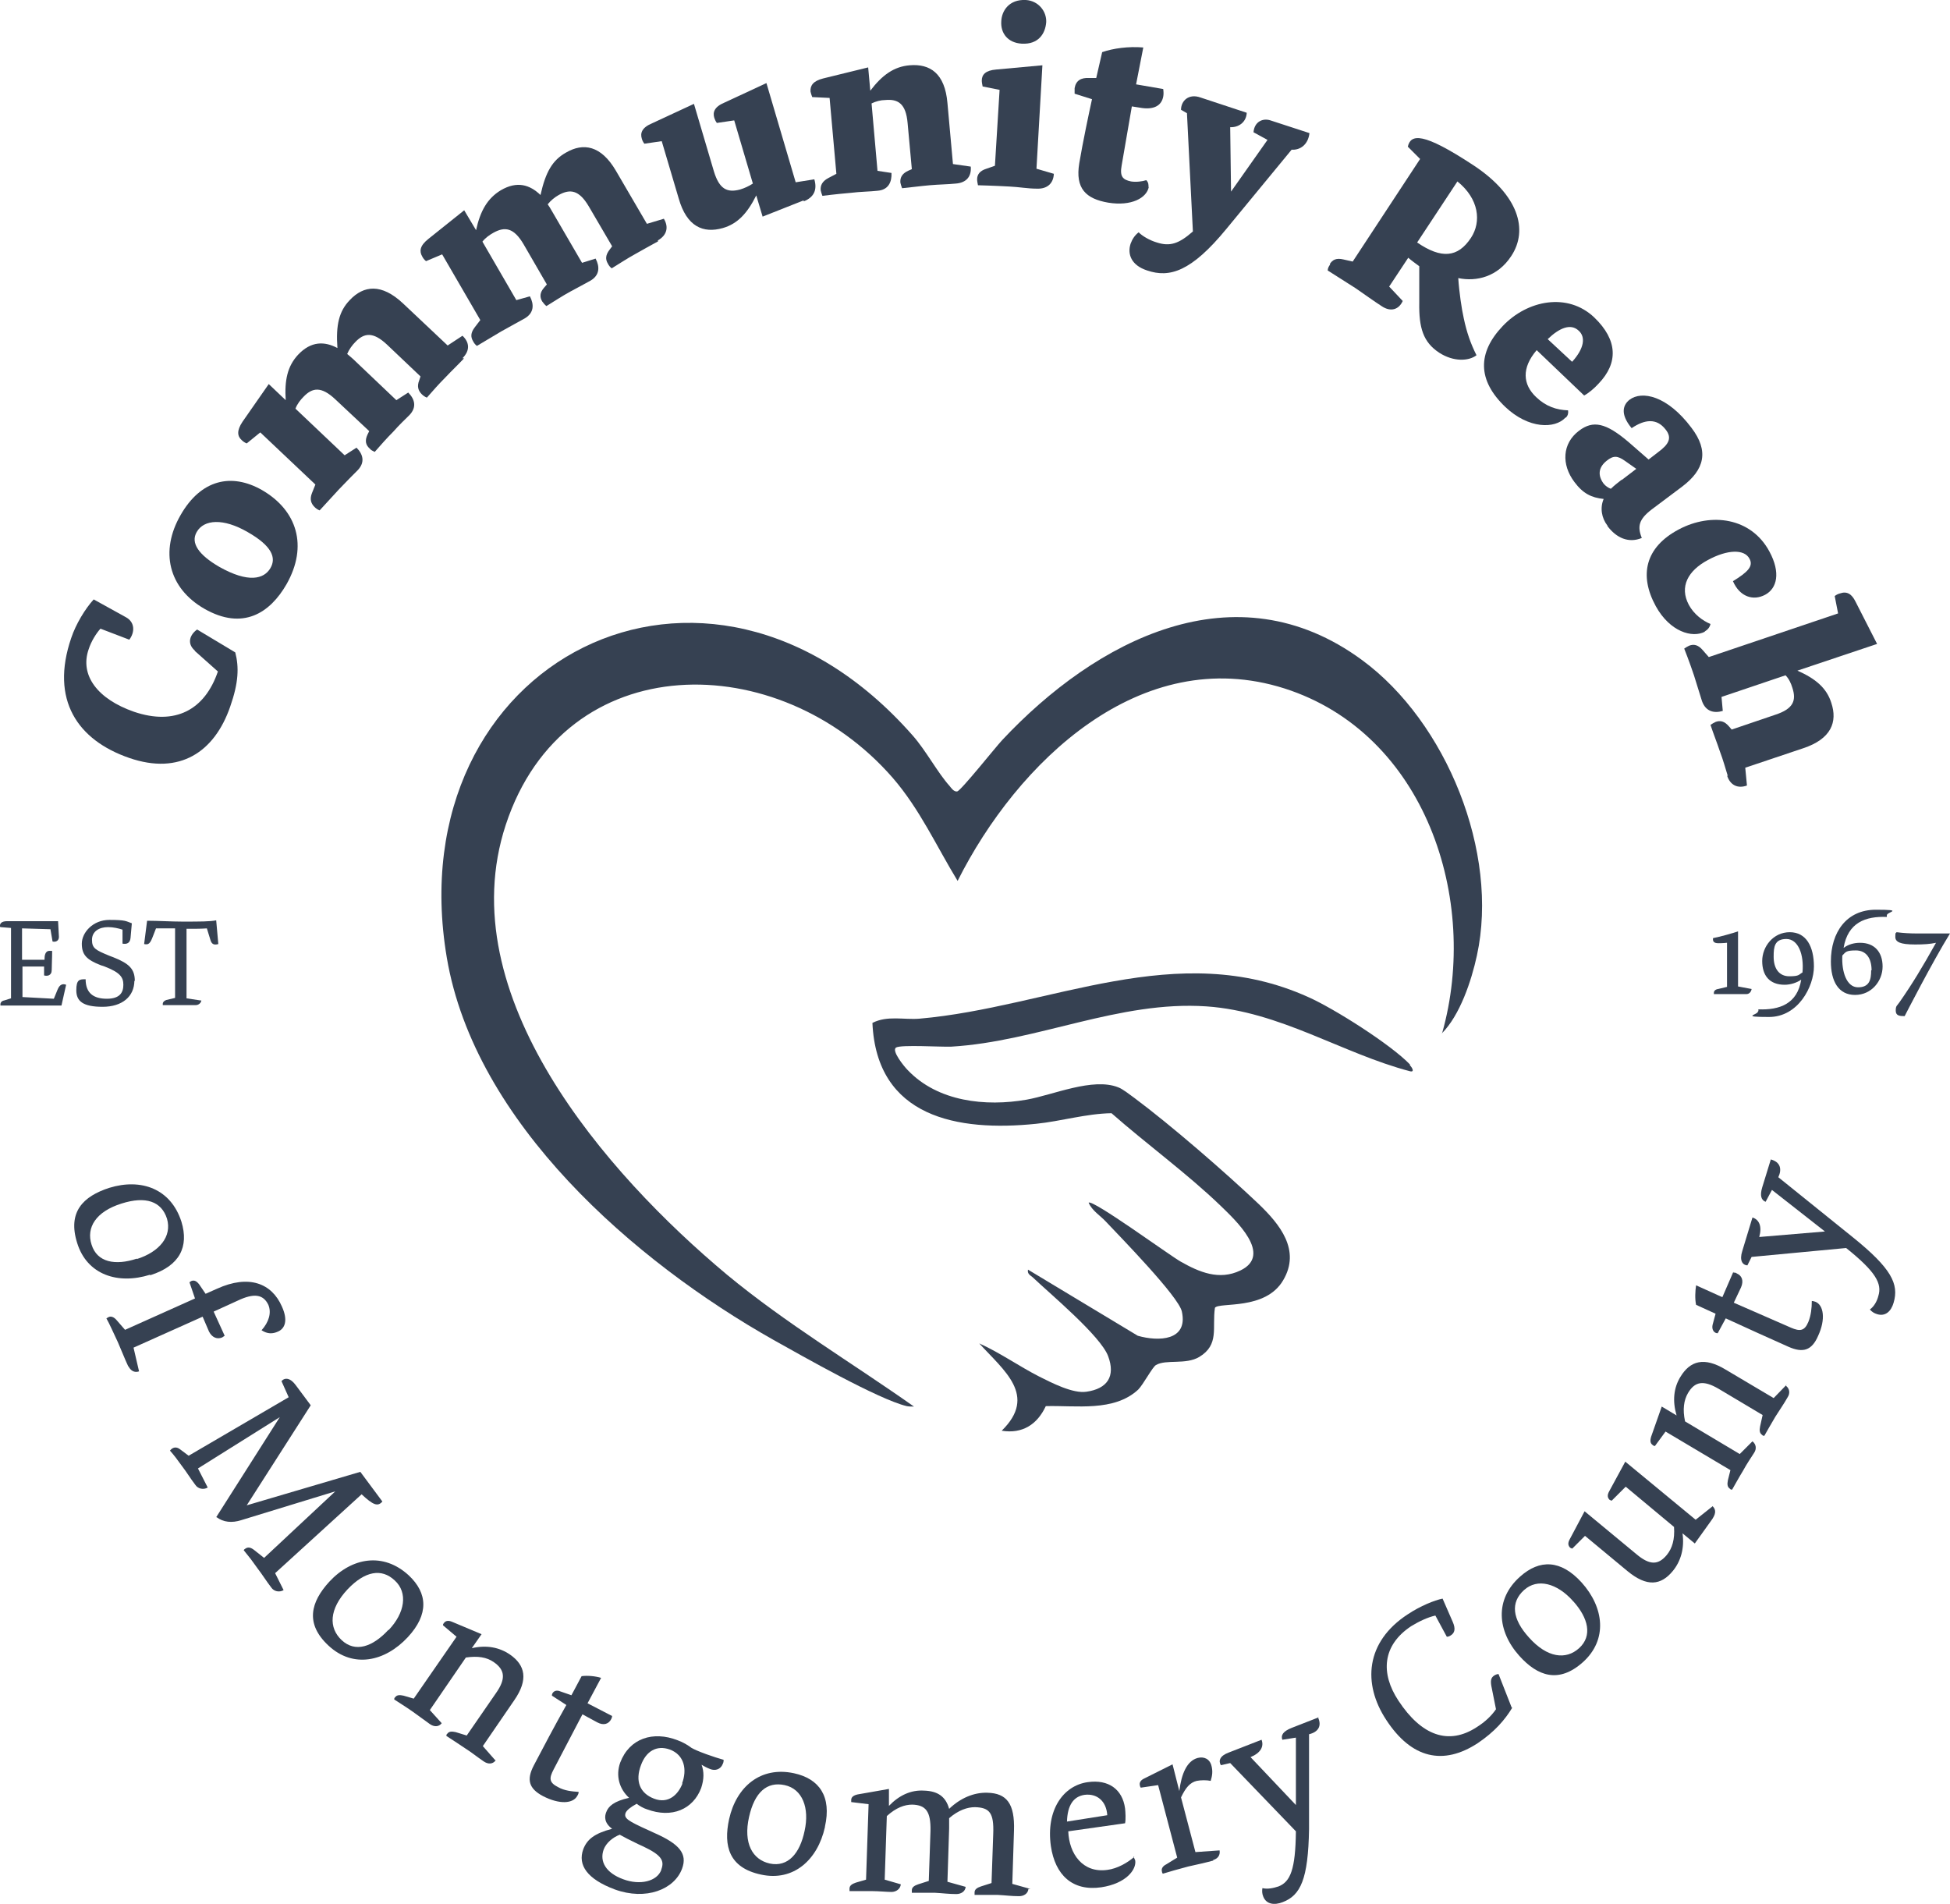 <?xml version="1.0" encoding="UTF-8"?>
<svg id="logo-2" xmlns="http://www.w3.org/2000/svg" version="1.1" viewBox="0 0 460 449.2">
  <!-- Generator: Adobe Illustrator 29.7.1, SVG Export Plug-In . SVG Version: 2.1.1 Build 8)  -->
  <defs>
    <style>
      .st0 {
        fill: #364152;
      }
    </style>
  </defs>
  <path class="st0" d="M340.2,243.7c8.9-31.5-4-70.7-37.2-81.3-34-10.8-63.1,17.5-77.1,45.4-5-8.2-8.9-16.9-15.3-24.3-26.8-30.8-77.4-31.2-91.3,11.1-13.2,40.2,23.7,82.3,52.2,106.1,13.9,11.5,29.5,20.8,44.1,31.1-.6,0-1.2,0-1.7-.1-6.7-1.6-24.6-11.8-31.4-15.6-32.8-18.5-70.5-51.2-77.1-90.2-11.8-69.9,61.2-107.8,109.9-52.4,3.1,3.5,5.9,8.8,8.7,11.9.4.5,1,1.4,1.8,1.3.9-.2,9.1-10.5,10.6-12.1,22.1-23.6,55-40.9,84.9-18.9,19.9,14.6,32.4,45.4,27.1,69.7-1.3,6-4,14.1-8.3,18.4h.1Z"/>
  <path class="st0" d="M332.6,251.3c.5.5,1.2,1.7,0,1.4-16-4.2-30.6-14.1-48-15.3-20.6-1.4-39.9,8.3-60.2,9.5-2.4.1-11.8-.5-13,.2s1.9,4.5,2.7,5.3c7.1,7.5,18.4,8.7,28.1,7,6.2-1.1,15.6-5.3,21.6-2.9,1.1.4,2.8,1.8,3.8,2.5,8.6,6.4,21.5,17.6,29.3,25,5,4.8,10,10.9,5.8,18-4.2,7.2-15.1,5.1-16.1,6.5-.7,4.7,1.1,8.7-3.7,11.6-3.2,1.9-7.8.5-10.2,1.9-.8.4-3,4.6-4.2,5.8-5.7,5.3-14.7,3.7-21.8,3.9-2,4.3-5.5,6.6-10.4,5.8,8.5-8.3.5-14.2-5.3-20.6,4.9,2.2,9.4,5.4,14.1,7.8,3,1.5,8,4.1,11.2,3.6,4.9-.7,6.9-3.6,5.1-8.4s-13.7-14.7-17.8-18.6c-.6-.5-1.3-.8-1.1-1.8l25.9,15.6c4.9,1.4,11.9,1.2,10.4-5.7-.7-3.5-14.7-17.8-18-21.3-1.2-1.3-3.2-2.5-4-4.4,1-.8,19.2,12.5,21.7,13.9,4.4,2.5,9.1,4.5,14.1,2.1,7.7-3.7-1.1-11.8-4.7-15.3-7.9-7.6-17.4-14.5-25.7-21.8-6,.1-11.9,1.9-17.8,2.5-18.5,1.9-37.6-1.5-38.6-23.8,3.5-1.8,7.4-.7,11.1-1,30.9-2.7,60.7-19.1,91.7-5.1,6.1,2.7,19.5,11.2,24,15.9h0v.2Z"/>
  <path class="st0" d="M35.4,300.7c-7.6,2.4-14.9,0-17.2-7.5-2.3-7.3,1.4-11,7.6-13,7.5-2.3,14.5.2,17,8,1.8,5.9-.4,10.4-7.3,12.6h-.1ZM32.3,297c5.3-1.7,8.3-5.3,7.1-9.5-1.3-4.1-5-5.4-10.7-3.6-6.1,1.9-8.4,5.7-7.1,9.7,1.3,4.2,5.6,5,10.7,3.3h0Z"/>
  <path class="st0" d="M30.2,322.2c-.8-1.7-1.6-3.8-2.4-5.6-1-2.1-2-4.4-2.7-5.6,0,0,.3-.2.5-.3.6-.3,1.3,0,1.9.7l2,2.3,16.5-7.4-1.3-3.8s.2-.2.4-.3c.7-.3,1.3,0,1.9.8l1.5,2.2,2.7-1.2c7.5-3.4,12.9-1.3,15.3,4.2,1.5,3.3.7,5.2-.9,5.9-1.3.6-2.5.6-3.9-.3,1.7-1.9,2.4-4.1,1.6-6-1.2-2.5-3.4-2.8-7.2-1l-5.7,2.6,2.6,5.7c-.2.1-.4.3-.6.4-1.2.5-2.4,0-3.1-1.4-.3-.7-1.5-3.5-1.5-3.5l-16.3,7.3,1.3,5.6c-1.1.4-2-.2-2.5-1.2h-.1Z"/>
  <path class="st0" d="M51,357.9l15-23.6-19.3,12.1,2.3,4.5c-1,.6-2.3.3-2.9-.6-1.3-1.7-1.9-2.8-3.2-4.5-1-1.4-1.9-2.6-2.8-3.6.5-.7,1.4-1.1,2.4-.3l2,1.5,23.6-13.8-1.7-3.8c.8-.9,2.1-.8,3.4,1l3.5,4.7-15.1,23.6,26.8-7.9,5.2,7c-1.1,1.3-2.2.8-4.9-1.7l-20.4,18.6,2,4c-1,.6-2.3.3-2.9-.6-1.3-1.7-2-2.9-3.3-4.6-1.2-1.7-1.8-2.5-3.2-4.2,0-.1.2-.3.4-.4.6-.4,1.2-.3,2,.3l2.4,1.9,16.8-15.7-22.2,6.8c-2.2.7-4.2.5-5.8-.7h0Z"/>
  <path class="st0" d="M96.2,386.2c-5.4,5.8-12.9,7.4-18.7,2-5.6-5.2-4.2-10.3.2-15.1,5.3-5.7,12.7-7,18.7-1.5,4.5,4.2,4.8,9.2-.2,14.6h0ZM91.7,384.5c3.8-4,4.6-8.8,1.4-11.7-3.1-2.9-7-2.2-11.1,2.1-4.4,4.7-4.5,9.1-1.4,12,3.2,3,7.3,1.6,11-2.4h0Z"/>
  <path class="st0" d="M116.9,415.3c-.7.9-1.8.9-2.8.2-1.5-1-2.8-2.1-4.4-3.1-1.9-1.3-3.2-2.1-4.4-2.9,0-.1,0-.4.2-.5.4-.6,1.1-.6,2-.4l2.6.8,6.9-10c2.4-3.4,2.1-5.5-.5-7.3-1.7-1.2-3.8-1.5-6.6-1.1l-8.5,12.4,2.8,3.1c-.7.9-1.8.9-2.8.2-1.1-.8-2.6-1.9-4-2.9-1.7-1.2-3.2-2.1-4.4-2.9,0-.1,0-.4.2-.5.4-.6,1.1-.6,2-.4l2.4.7,10.1-14.6-3.2-2.7c0-.1,0-.3.2-.5.4-.6,1.1-.7,2-.3l6.9,2.9-2.3,3.3c3.5-.8,6.5-.2,9,1.5,3.6,2.5,4.4,5.9,1,10.8l-7.4,10.8,2.9,3.3h.1Z"/>
  <path class="st0" d="M144.4,404.8c0,.2-.1.5-.2.7-.6,1.2-1.8,1.6-3.3.8-1.1-.6-3.5-1.9-3.5-1.9l-6.8,13c-1.1,2.1-1.1,3.1,1.1,4.2,1.4.8,3.2,1,4.8,1.1,0,.3-.1.6-.3.9-1,1.9-4.2,2.1-8.1.1-3.4-1.8-3.9-3.9-2.2-7.2,2.3-4.4,5-9.5,7.7-14.3l-3.4-2.2c0-.1,0-.3.1-.5.3-.6,1-.9,1.9-.5l2.6.9,2.4-4.5c1.4-.2,3.3,0,4.6.4l-3.2,6,5.8,3h0Z"/>
  <path class="st0" d="M170.7,415.1c0,.3,0,.6-.2,1-.5,1.3-1.8,1.7-3,1.2-.8-.3-1.5-.7-2-1,.6,1.6.6,3.4-.1,5.5-1.9,5-6.9,7.2-12.8,5-.7-.2-1.8-.8-2.4-1.3-1.5.8-2.3,1.5-2.6,2.1-.5,1.3.4,1.9,5.5,4.2l1.3.6c5.9,2.6,7.8,4.9,6.5,8.4-1.8,4.9-8.5,7.6-15.9,4.9-6.4-2.4-8.8-5.7-7.4-9.5.9-2.3,2.6-3.7,6.8-4.8-1.9-1.4-1.8-2.9-1.4-3.9.5-1.4,1.8-2.6,5.4-3.4-2.3-2.1-3.2-5.2-2.1-8.3,2.2-5.8,7.8-7.5,13.5-5.3,1.4.5,2.5,1.2,3.3,1.8.7.4,1.6.8,3.5,1.5,1.7.6,2.9,1,4,1.3h0ZM156,441c.8-2.1,0-3.4-4.2-5.4l-1.3-.6c-2.1-1-3.2-1.6-4.3-2.2-1.6.6-3.2,1.9-3.8,3.5-1,2.8.5,5.5,4.6,7,4,1.5,8,.5,9-2.2h0ZM160.9,420.7c1.2-3.2.6-6.7-2.9-8-3.1-1.1-5.6.4-6.8,3.7-1.4,3.7-.3,6.6,3.1,7.9,3.4,1.3,5.7-1,6.7-3.6h-.1Z"/>
  <path class="st0" d="M194.6,431c-1.7,7.7-7.4,12.9-15.1,11.2-7.5-1.6-8.9-6.7-7.5-13.1,1.7-7.6,7.4-12.5,15.3-10.8,6,1.3,8.9,5.5,7.3,12.6h0ZM189.8,431.9c1.2-5.4-.5-9.9-4.7-10.8s-7.1,1.7-8.4,7.5c-1.4,6.2.8,10.1,4.9,11,4.3.9,7.1-2.4,8.2-7.7h0Z"/>
  <path class="st0" d="M242.6,445.6c-.1,1.1-1.1,1.7-2.2,1.7-1.8,0-3.1-.2-5-.3h-5.5v-.6c0-.7.6-1.1,1.5-1.4l2.5-.8.4-11.6c.2-5-.9-6.2-4.3-6.3-1.8,0-3.9.7-6.1,2.6v2.4l-.4,12.6,4.3,1.2c-.1,1.1-1.1,1.7-2.2,1.7-1.8,0-3.1-.2-5-.3h-5.5v-.6c0-.7.6-1.1,1.5-1.4l2.5-.8.4-11.8c.1-4.6-1.1-6.1-4.3-6.2-1.8,0-3.8.7-6,2.7l-.5,15,3.8,1.1c-.1,1.1-1.1,1.8-2.2,1.8s-3.1-.2-4.7-.2h-5.2v-.6c0-.7.6-1.1,1.5-1.4l2.4-.7.6-17.8-4.1-.5v-.5c0-.7.6-1.1,1.5-1.3l7.4-1.3v4c2.4-2.5,5.2-3.8,8.3-3.6,3.2.1,5.1,1.4,5.9,4.3,2.6-2.5,5.8-3.9,9-3.8,4.6.1,6.5,2.6,6.3,8.9l-.4,12.6,4.3,1.2h-.5Z"/>
  <path class="st0" d="M267.4,438.1c.2.2.3.6.4.8.3,2.1-2.1,5.4-8,6.3-6.8,1-10.9-2.9-11.9-9.7-1.2-8.5,2.9-14.3,8.7-15.1,4.9-.7,8.2,1.7,8.8,6.2.1.9.2,2.6,0,3.5l-13.4,1.9c.2,5.3,3.4,9.9,9.2,9.1,2.4-.3,4.8-1.7,6.4-3.1h-.2ZM261.2,428.2c-.2-3.3-2.4-5.2-5.4-4.8-2.6.4-4,2.5-4.1,6.3l9.5-1.5h0Z"/>
  <path class="st0" d="M286.2,438.9c-1.8.5-4.1,1-5.9,1.4-2.3.6-4.7,1.3-6,1.7,0,0-.2-.3-.2-.5-.2-.7.2-1.3,1-1.7l2.6-1.6-4.5-17.1-4.1.6s-.2-.3-.2-.5c-.2-.7.2-1.3,1.1-1.7l6.6-3.3,1.6,6.3c.5-4.1,1.8-7.1,4.3-7.8,1.5-.4,2.9.2,3.3,1.9.3,1.2.2,2.2-.2,3.5-.9-.2-2.3-.2-3.3,0-1.6.4-2.6,1.6-3.7,3.9l3.4,12.9,5.7-.4c.2,1.2-.5,2-1.6,2.3h.1Z"/>
  <path class="st0" d="M310.9,405.1c1,2.1,0,3.5-2.1,4v22.4c-.2,11.8-2,15.6-6.2,17.2-2,.8-3.9.5-4.6-1.3-.3-.7-.3-1.4-.2-2,1.2.3,2.6,0,3.8-.4,2.8-1.1,4-4,4.1-13l-15.5-16.1-2.2.5c-.6-1-.3-2.2,1.9-3l7.7-3c.6,1.6-.2,3.1-2.6,4.1l10.7,11.3v-15.9c-.1,0-3.2.5-3.2.5-.4-1.1.2-2,2.2-2.8l6.4-2.5h-.2Z"/>
  <path class="st0" d="M356.7,402.9c-1.7,2.8-4.1,5.6-8.1,8.3-8.1,5.3-15.6,3.7-21.6-5.5-5.6-8.5-4.9-18.4,5.1-24.9,3-2,6.3-3.3,8.2-3.7l2.4,5.5c.7,1.6.5,2.6-.5,3.2-.3.2-.6.3-.9.3l-2.7-5c-1.8.4-3.9,1.4-5.7,2.5-6.8,4.5-7.3,11.1-3,17.6,5.4,8.2,11.8,10.6,18.5,6.2,1.9-1.2,3.4-2.6,4.5-4.2l-1.1-5.5c-.2-1.2-.1-1.9.6-2.4.3-.2.7-.4,1.1-.4l3.1,7.9h.1Z"/>
  <path class="st0" d="M373.1,373.3c5.3,5.9,6.2,13.5.3,18.8-5.7,5.1-10.7,3.3-15-1.5-5.2-5.8-5.9-13.3.2-18.7,4.6-4.1,9.6-4,14.5,1.4h0ZM371,377.6c-3.7-4.1-8.3-5.4-11.5-2.5s-2.8,6.8,1.2,11.2c4.3,4.8,8.7,5.3,11.8,2.5,3.2-2.9,2.2-7.1-1.4-11.1h-.1Z"/>
  <path class="st0" d="M404,355.3c.9.9.8,1.9-.4,3.5l-3.8,5.3-2.9-2.4c.5,3.5-.4,6.6-2.3,8.9-2.8,3.4-6.1,3.8-10.7,0l-10-8.3-3,3c-.1,0-.3-.1-.5-.2-.5-.5-.6-1.1-.1-2l3.5-6.6,12.2,10.1c3.2,2.7,5.2,2.6,7.2.2,1.3-1.6,1.9-3.7,1.7-6.6l-11.4-9.5-3.3,3.3c-.1,0-.3-.1-.5-.2-.5-.5-.6-1.1-.1-2l3.8-7,16.6,13.7,3.9-3.1h0Z"/>
  <path class="st0" d="M421.3,326.9c.9.7,1,1.8.4,2.7-.9,1.6-1.9,3-2.9,4.6-1.2,2-1.9,3.3-2.6,4.5-.1,0-.4,0-.5-.2-.6-.4-.7-1-.5-2l.6-2.7-10.4-6.2c-3.6-2.1-5.6-1.7-7.2,1-1,1.7-1.3,3.9-.7,6.7l12.9,7.7,3-3c.9.7,1,1.8.4,2.7-.7,1.1-1.8,2.7-2.6,4.2-1.1,1.8-1.9,3.3-2.6,4.5-.1,0-.4,0-.5-.2-.6-.4-.7-1-.5-2l.6-2.4-15.3-9.1-2.5,3.4c-.1,0-.3,0-.5-.2-.6-.4-.7-1-.4-2l2.5-7.1,3.5,2.1c-1-3.4-.7-6.5.9-9.1,2.3-3.8,5.6-4.8,10.7-1.7l11.3,6.7,3.1-3.2h0l-.2.3Z"/>
  <path class="st0" d="M409,300.2c.2,0,.5,0,.7.2,1.2.5,1.7,1.7,1,3.3-.5,1.1-1.7,3.6-1.7,3.6l13.5,5.9c2.1.9,3.2.8,4.1-1.4.6-1.5.8-3.2.8-4.9.3,0,.6.1.9.2,1.9.8,2.4,4.1.6,8-1.5,3.5-3.6,4.1-7,2.6-4.5-2-9.8-4.4-14.8-6.7l-1.9,3.5c-.1,0-.3,0-.5-.1-.6-.3-.9-1-.7-1.9l.7-2.6-4.6-2.1c-.3-1.4-.2-3.3,0-4.6l6.2,2.8,2.6-6h0v.2Z"/>
  <path class="st0" d="M417.7,273.5c2.3.6,2.7,2.3,1.8,4.2l17.5,14.1c9.2,7.4,11,11.1,9.7,15.5-.6,2.1-2,3.3-3.9,2.7-.7-.2-1.3-.6-1.7-1.1,1-.7,1.7-2,2-3.2.9-2.9-.6-5.7-7.6-11.3l-22.3,2.1-1,2c-1.2-.1-1.9-1.2-1.2-3.4l2.4-7.9c1.6.5,2.3,2.1,1.6,4.6l15.5-1.3-12.5-9.8-1.5,2.8c-1-.4-1.4-1.4-.8-3.4l2-6.5h0Z"/>
  <path class="st0" d="M46,153.5c-2-1.7-1.2-3.8.5-5l9,5.4c.9,3.5.8,7.1-1.2,12.8-3.7,10.7-11.9,16.2-23.8,12.1-12.2-4.2-18.7-13.7-13.7-28.3,1.1-3.3,3.3-6.9,5.3-9.1l7.6,4.2c2.2,1.2,2.1,3.6.8,5.3l-6.8-2.6c-1,1.1-2.2,3-2.8,4.9-2.1,6.1,2.1,11.7,10.7,14.7,9.7,3.3,16.7-.4,19.8-9.5l-5.5-4.9h.1Z"/>
  <path class="st0" d="M67.6,137.8c-3.9,6.8-10.3,11-19.4,5.8-8.5-4.9-10.5-13.6-5.6-22.1,4.8-8.4,12-10,19.2-5.9,8.3,4.8,10.9,13.2,5.8,22.2h0ZM46.4,125.5c-1.5,2.6.5,5.4,5.3,8.2,6.9,3.9,10.6,2.9,12.1.3,1.4-2.4.4-5.2-5.4-8.5-5.7-3.3-10.3-3-12,0h0Z"/>
  <path class="st0" d="M109.4,84.6c-1.4,1.5-2.8,2.8-4.3,4.4-1.6,1.6-3,3.2-4.4,4.8-.5-.2-.9-.5-1.2-.8-.8-.8-1.2-1.8-.6-3.3l.3-.9-7.9-7.5c-3.3-3.1-5.4-2.8-7.5-.6-.7.7-1.5,1.8-1.9,2.8.4.3.8.7,1.4,1.2l10.2,9.7,2.8-1.8c1.5,1.5,2.1,3.4.3,5.3-1.2,1.2-2.3,2.2-3.8,3.9-1.6,1.6-3,3.2-4.4,4.8-.4-.2-.9-.4-1.2-.8-.9-.8-1.2-1.8-.5-3.3l.4-.8-8-7.5c-3.3-3.1-5.4-2.8-7.5-.6-.7.7-1.5,1.7-1.9,2.8l11.6,11,2.8-1.8c1.5,1.5,2.1,3.4.3,5.3-1.2,1.2-2.8,2.8-4.5,4.6-2.4,2.6-4.5,4.9-4.5,4.9-.5-.2-.9-.5-1.2-.8-.8-.8-1.2-1.8-.6-3.3l.8-2-13-12.3-3.2,2.6c-.5-.2-.9-.5-1.2-.8-1-.9-1.2-2.2.2-4.3l6.2-8.9,4,3.8c-.3-4.7.4-8,2.9-10.7,3.1-3.3,6.3-3.2,9.3-1.6-.4-5.5.4-8.7,2.9-11.3,3.3-3.5,7.5-4,12.6.8l10.5,9.9,3.5-2.3c1.7,1.6,1.8,3.5,0,5.3h.3Z"/>
  <path class="st0" d="M155.3,56.9c-1.8,1-3.5,1.9-5.4,3-2,1.1-3.8,2.3-5.6,3.4-.4-.3-.7-.7-.9-1.1-.6-1-.6-2,.4-3.3l.6-.8-5.5-9.4c-2.3-3.9-4.4-4.2-7.1-2.7-.9.5-1.9,1.3-2.6,2.2.3.4.6.9,1,1.6l7.1,12.2,3.2-1c1,1.9,1,3.9-1.2,5.2-1.4.8-2.8,1.5-4.8,2.6s-3.8,2.3-5.6,3.4c-.4-.3-.7-.7-1-1.1-.6-1-.6-2.1.5-3.3l.6-.7-5.5-9.5c-2.3-3.9-4.4-4.2-7.1-2.7-.9.5-1.9,1.2-2.6,2.1l8,13.8,3.2-.9c1,1.9,1,3.9-1.2,5.2-1.4.8-3.5,1.9-5.6,3.1-3,1.8-5.7,3.4-5.7,3.4-.4-.3-.7-.7-.9-1.1-.6-1-.6-2,.4-3.3l1.3-1.7-9-15.5-3.8,1.6c-.4-.3-.7-.7-.9-1.1-.7-1.2-.6-2.5,1.4-4.1l8.5-6.8,2.8,4.7c1-4.6,2.7-7.5,5.8-9.4,3.9-2.3,6.9-1.3,9.4,1.1,1.2-5.4,2.8-8.2,6-10,4.1-2.4,8.3-1.7,11.8,4.3l7.3,12.5,4-1.2c1.2,2,.7,3.9-1.4,5.1h0v.2Z"/>
  <path class="st0" d="M189.5,47.3l-9.6,3.8-1.5-5c-2.1,4.2-4.4,6.7-7.9,7.7-4.6,1.3-8.5-.3-10.4-7l-4-13.5-4.1.6c-.3-.4-.5-.8-.6-1.2-.4-1.3,0-2.6,2.4-3.6l9.9-4.6,4.7,15.9c1.3,4.3,3.2,5.1,6.2,4.3,1-.3,2.1-.8,3-1.4l-4.4-14.9-4.1.6c-.3-.4-.5-.9-.6-1.2-.4-1.3,0-2.6,2.4-3.6l9.9-4.6,6.9,23.4,4.4-.7c.7,2.4,0,4.2-2.5,5.2h0v-.2Z"/>
  <path class="st0" d="M225.5,43.3c-2,.2-3.9.2-6.2.4s-4.4.5-6.5.7c-.2-.5-.3-.9-.4-1.3-.1-1.1.3-2.1,1.8-2.8l.9-.4-1-10.9c-.4-4.5-2.2-5.7-5.3-5.4-1,0-2.2.3-3.2.8l1.4,15.9,3.3.5c.1,2.1-.7,4-3.3,4.2-1.7.2-4,.2-6.4.5-3.5.3-6.6.7-6.6.7-.2-.5-.3-.9-.4-1.3-.1-1.1.3-2.1,1.8-2.9l1.9-1-1.6-17.9-4.1-.2c-.2-.5-.3-.9-.4-1.3-.1-1.4.6-2.5,3-3.1l10.6-2.6.5,5.5c2.8-3.7,5.6-5.7,9.3-6,4.8-.4,8.3,1.9,8.9,8.9l1.3,14.4,4.2.6c.2,2.3-1,3.8-3.5,4h0Z"/>
  <path class="st0" d="M244.5,44.5c-2,0-4.2-.4-6.4-.5-3.5-.2-7.4-.3-7.4-.3-.1-.5-.2-1-.2-1.4,0-1.1.6-2,2.2-2.5l2-.7,1.1-17.9-4-.8c-.1-.5-.2-1-.2-1.4,0-1.4.9-2.4,3.4-2.6l10.9-1-1.4,24.4,4.1,1.2c-.1,2.3-1.6,3.6-4,3.5h-.1ZM241,10.3c-3.2-.2-5-2.4-4.8-5.3.1-2.4,1.8-5.2,5.8-5,3,.2,4.9,2.7,4.8,5.2-.2,2.8-1.9,5.3-5.7,5.1h-.1Z"/>
  <path class="st0" d="M271,44.1c-.5,2.6-4.1,4.6-9.6,3.7-5.2-.9-7.8-3.3-6.8-9.3.8-4.8,2.3-11.9,3-15.1l-4.1-1.3v-1.3c.3-1.8,1.5-2.5,3.4-2.4h1.7l1.4-6.1c2.6-.9,6.2-1.4,9.7-1.1l-1.7,8.7,6.4,1.1c.1.7.1,1.3,0,1.8-.4,2.1-2.2,3.2-5.5,2.6l-1.9-.3-2.4,13.9c-.5,2.7.3,3.4,2.2,3.8,1.2.2,2.7,0,3.6-.3.5.5.6,1.1.5,1.8h0v-.2Z"/>
  <path class="st0" d="M304.7,35.3l-15.4,18.7c-8.3,10.1-13.4,11.6-18.7,9.8-3.7-1.2-4.7-3.8-3.9-6.3.4-1.1,1-2,1.9-2.7.9.9,2.6,1.9,4.3,2.4,3.1,1,5.2.3,8.5-2.6l-1.4-27.9-1.4-.8c0-2.1,1.8-3.9,4.6-2.9l10.9,3.6c-.1,2.3-2,3.5-3.9,3.4l.2,15.2,8.6-12.2-3.3-1.8c.2-2.5,2.2-3.4,4-2.8l9.2,3c-.3,2.7-2.2,4.1-4.3,3.9h0Z"/>
  <path class="st0" d="M313.7,62.3c.6-1,1.5-1.5,3.2-1.1l2.2.5,15.9-24.2-2.9-2.9c.7-3,3.5-3.5,15.5,4.4,10.6,7,13,15.2,8.9,21.4-3.2,4.9-8.2,6.1-12.5,5.2.2,3.2.8,7.3,1.3,9.5.7,3.3,1.6,5.9,3,8.7-1.8,1.4-5.4,1.6-8.8-.6-3.8-2.5-4.8-5.9-4.7-11.8v-8.6c-.8-.6-1.8-1.3-2.6-2l-4.5,6.8,3.2,3.4c-.9,2-2.8,2.7-5,1.2-1.4-.9-4.1-2.8-6.1-4.2-3-1.9-5.2-3.3-6.6-4.2,0-.5.3-1.1.6-1.4h-.1ZM343.8,42.8l-9.5,14.4c5.7,3.9,9.6,3.6,12.7-1.1,2.5-3.8,1.9-9.2-3.2-13.3Z"/>
  <path class="st0" d="M369.3,98.5c-2.5,2.7-8.7,2.7-14.2-2.5-6.6-6.3-6.6-12.8-.6-19.1,5.8-6.1,15.3-8,21.6-2,5.5,5.3,5.7,10.7,1,15.6-1,1.1-2.3,2.2-3.4,2.8l-11.2-10.7c-3.6,4.2-3.3,8.1-.1,11.1,2.3,2.2,4.8,3,7.5,3.1.1.6,0,1.2-.5,1.7h0ZM370.9,85.3c2.8-3.1,3.2-5.8,1.5-7.3-1.9-1.8-4.6-.6-7.3,2l5.7,5.3h0Z"/>
  <path class="st0" d="M379.2,124c-1.4-1.8-1.8-4.2-.9-6.3-2.9-.3-4.9-1.3-6.9-4-3.1-4.1-2.9-9.1,1.1-12.1,3.3-2.5,6.3-1.9,11.7,2.7l4.7,4.1,2.2-1.7c2.6-1.9,3.4-3.4,1.8-5.4-2.1-2.7-4.9-2.4-8-.3-2.9-3.5-1.9-5.6-.5-6.7,2.9-2.2,8.9-1,14.6,6.6,4.2,5.5,3.1,9.9-2.2,13.9l-7.2,5.4c-3,2.3-3.4,4-2.3,6.7-3.1,1.3-6,0-8.1-2.8h0ZM382.6,113.2l3.4-2.6-2.7-1.9c-1.7-1.2-2.7-1.3-4.3,0-2,1.6-2.1,3.5-.7,5.4.4.5,1.1,1,1.7,1.2.7-.7,1.6-1.4,2.5-2.1h.1Z"/>
  <path class="st0" d="M402.2,149c-3,1.6-8.3,0-11.6-6-4-7.3-2.5-13.9,5.4-18.1,7.7-4.1,17.1-2.8,21.4,5.2,2.7,5,1.8,8.7-1,10.2s-6,.5-7.6-3.2c3.4-2.1,4.9-3.5,3.9-5.3-1.2-2.3-5.2-2.2-9.8.3-4.7,2.5-6.8,6.3-4.5,10.6,1.2,2.2,3.2,3.7,5.1,4.5-.2.8-.6,1.3-1.4,1.8h.1Z"/>
  <path class="st0" d="M407.6,183.1c-.6-1.9-1.1-3.8-1.9-5.9-.7-2.1-1.5-4.1-2.2-6.2.4-.3.8-.5,1.2-.7,1.1-.4,2.1-.2,3.2,1.1l.6.7,10.3-3.5c4.3-1.4,5-3.4,4-6.4-.3-1-.8-2.1-1.6-2.9l-15.1,5.1.3,3.3c-2,.6-4,.2-4.9-2.3-.5-1.6-1.2-3.8-1.9-6.1-1.1-3.3-2.3-6.3-2.3-6.3.4-.3.8-.5,1.2-.7,1.1-.4,2.1-.2,3.2,1.1l1.4,1.6,30.5-10.3-.8-4.1c.4-.3.8-.5,1.2-.6,1.7-.6,2.8.1,3.7,1.9l5.1,10-18.8,6.3c4.3,1.9,6.9,4.1,8,7.6,1.5,4.5,0,8.5-6.6,10.7l-13.7,4.6.4,4.2c-2.2.8-4-.1-4.7-2.4h0l.2.2Z"/>
  <path class="st0" d="M0,218.6c-.1-.7.3-1.3,1.7-1.3h12l.2,3.7c0,.9-.7,1.3-1.5,1.1l-.5-2.9-6.7-.2v7.4h5.3c0-.9.1-2.1,1.2-2.1s.4,0,.6.1c0,1.9-.1,3-.1,4.4s-1.1,1.5-1.8,1.3v-2.1h-5.1v7.2l7.4.4.9-2.2c.5-1.2,1.2-1.4,2-1.1l-1.1,4.9H.1v-.3c0-.4.3-.8.9-.9l1.6-.5v-16.6l-2.5-.2h0Z"/>
  <path class="st0" d="M31.7,231.3c0,3.8-2.9,6.2-7.5,6.2s-6.2-1.3-6.2-3.9.8-2.6,2.2-2.6c0,3.3,1.9,4.6,5,4.6s3.9-1.5,3.9-3.3-.8-2.9-4.4-4.3l-.9-.3c-3.4-1.3-4.5-2.5-4.5-5.1s2.6-5.6,6.5-5.6,3.9.3,5.3.8l-.3,3.4c-.1,1.2-.8,1.6-1.9,1.4v-3.3c-.9-.3-2.2-.6-3.4-.6-2.1,0-3.8,1-3.8,3s.8,2.4,4.2,3.8l.8.3c3.8,1.5,5.1,2.8,5.1,5.6h-.1Z"/>
  <path class="st0" d="M47.5,235.9c0,.7-.7,1.2-1.3,1.2h-7.8v-.3c0-.4.3-.7.8-.9l2.1-.5v-16.4h-4.5l-.7,1.8c-.7,1.9-1.1,2.1-2.1,1.9l.7-5.5c2.5,0,5.8.2,8.3.2,4.3,0,6.5,0,8-.3l.5,5.6c-1.1.3-1.6,0-1.9-1.1l-.8-2.6c-1.3.1-2.7.1-4.8.1v16.4l3.3.5h.2Z"/>
  <path class="st0" d="M407.3,222.4s-.8.1-1.9.1-1.4-.4-1.3-1.2c1.6-.3,4.8-1.2,5.9-1.6v13l3.2.6c-.1.7-.6,1.2-1.2,1.2h-7.7v-.3c0-.4.3-.8,1-.9l2.1-.5v-10.1h0v-.3Z"/>
  <path class="st0" d="M414.8,238.5v-.4c5,.2,9.2-1.3,10.1-7-1,.7-2.5,1.2-3.9,1.2-3.6,0-5.3-2.2-5.3-5.6s2.6-6.8,6.5-6.8,5.7,3.4,5.7,8.1-3.7,11.9-10.6,11.9-2.6-.5-2.6-1.3h0ZM418.4,225.7c0,2.8,1.3,4.6,3.7,4.6s2.2-.4,3.1-.9c.4-4.2-1-7.9-3.8-7.9s-3,1.9-3,4.1h0Z"/>
  <path class="st0" d="M434.9,223.6c1.1-.8,2.4-1.2,3.9-1.2,3.4,0,5.3,2.2,5.3,5.6s-2.6,6.7-6.5,6.7-5.7-3.2-5.7-7.9c0-6.9,3.7-12.2,10.6-12.2s2.6.5,2.6,1.3,0,.3,0,.4c-5-.2-9.2,1.3-10.2,7.3h0ZM441.5,228.9c0-2.9-1.3-4.7-3.7-4.7s-2.4.4-3.2,1.2c-.2,3.8,1,7.5,3.7,7.5s3.1-1.8,3.1-4h.1Z"/>
  <path class="st0" d="M460,220.2c-4.2,6.8-10.7,19.5-10.7,19.5-1.2,0-2.1-.1-2.1-1.3s.3-1.1.9-2c3-4.3,5.3-8.1,8.6-14-1.4.3-2.9.4-4.9.4-3.6,0-4.7-.6-4.7-1.8s.1-.8.3-1.1c1.5.2,3.2.3,4.7.3h7.9Z"/>
</svg>
